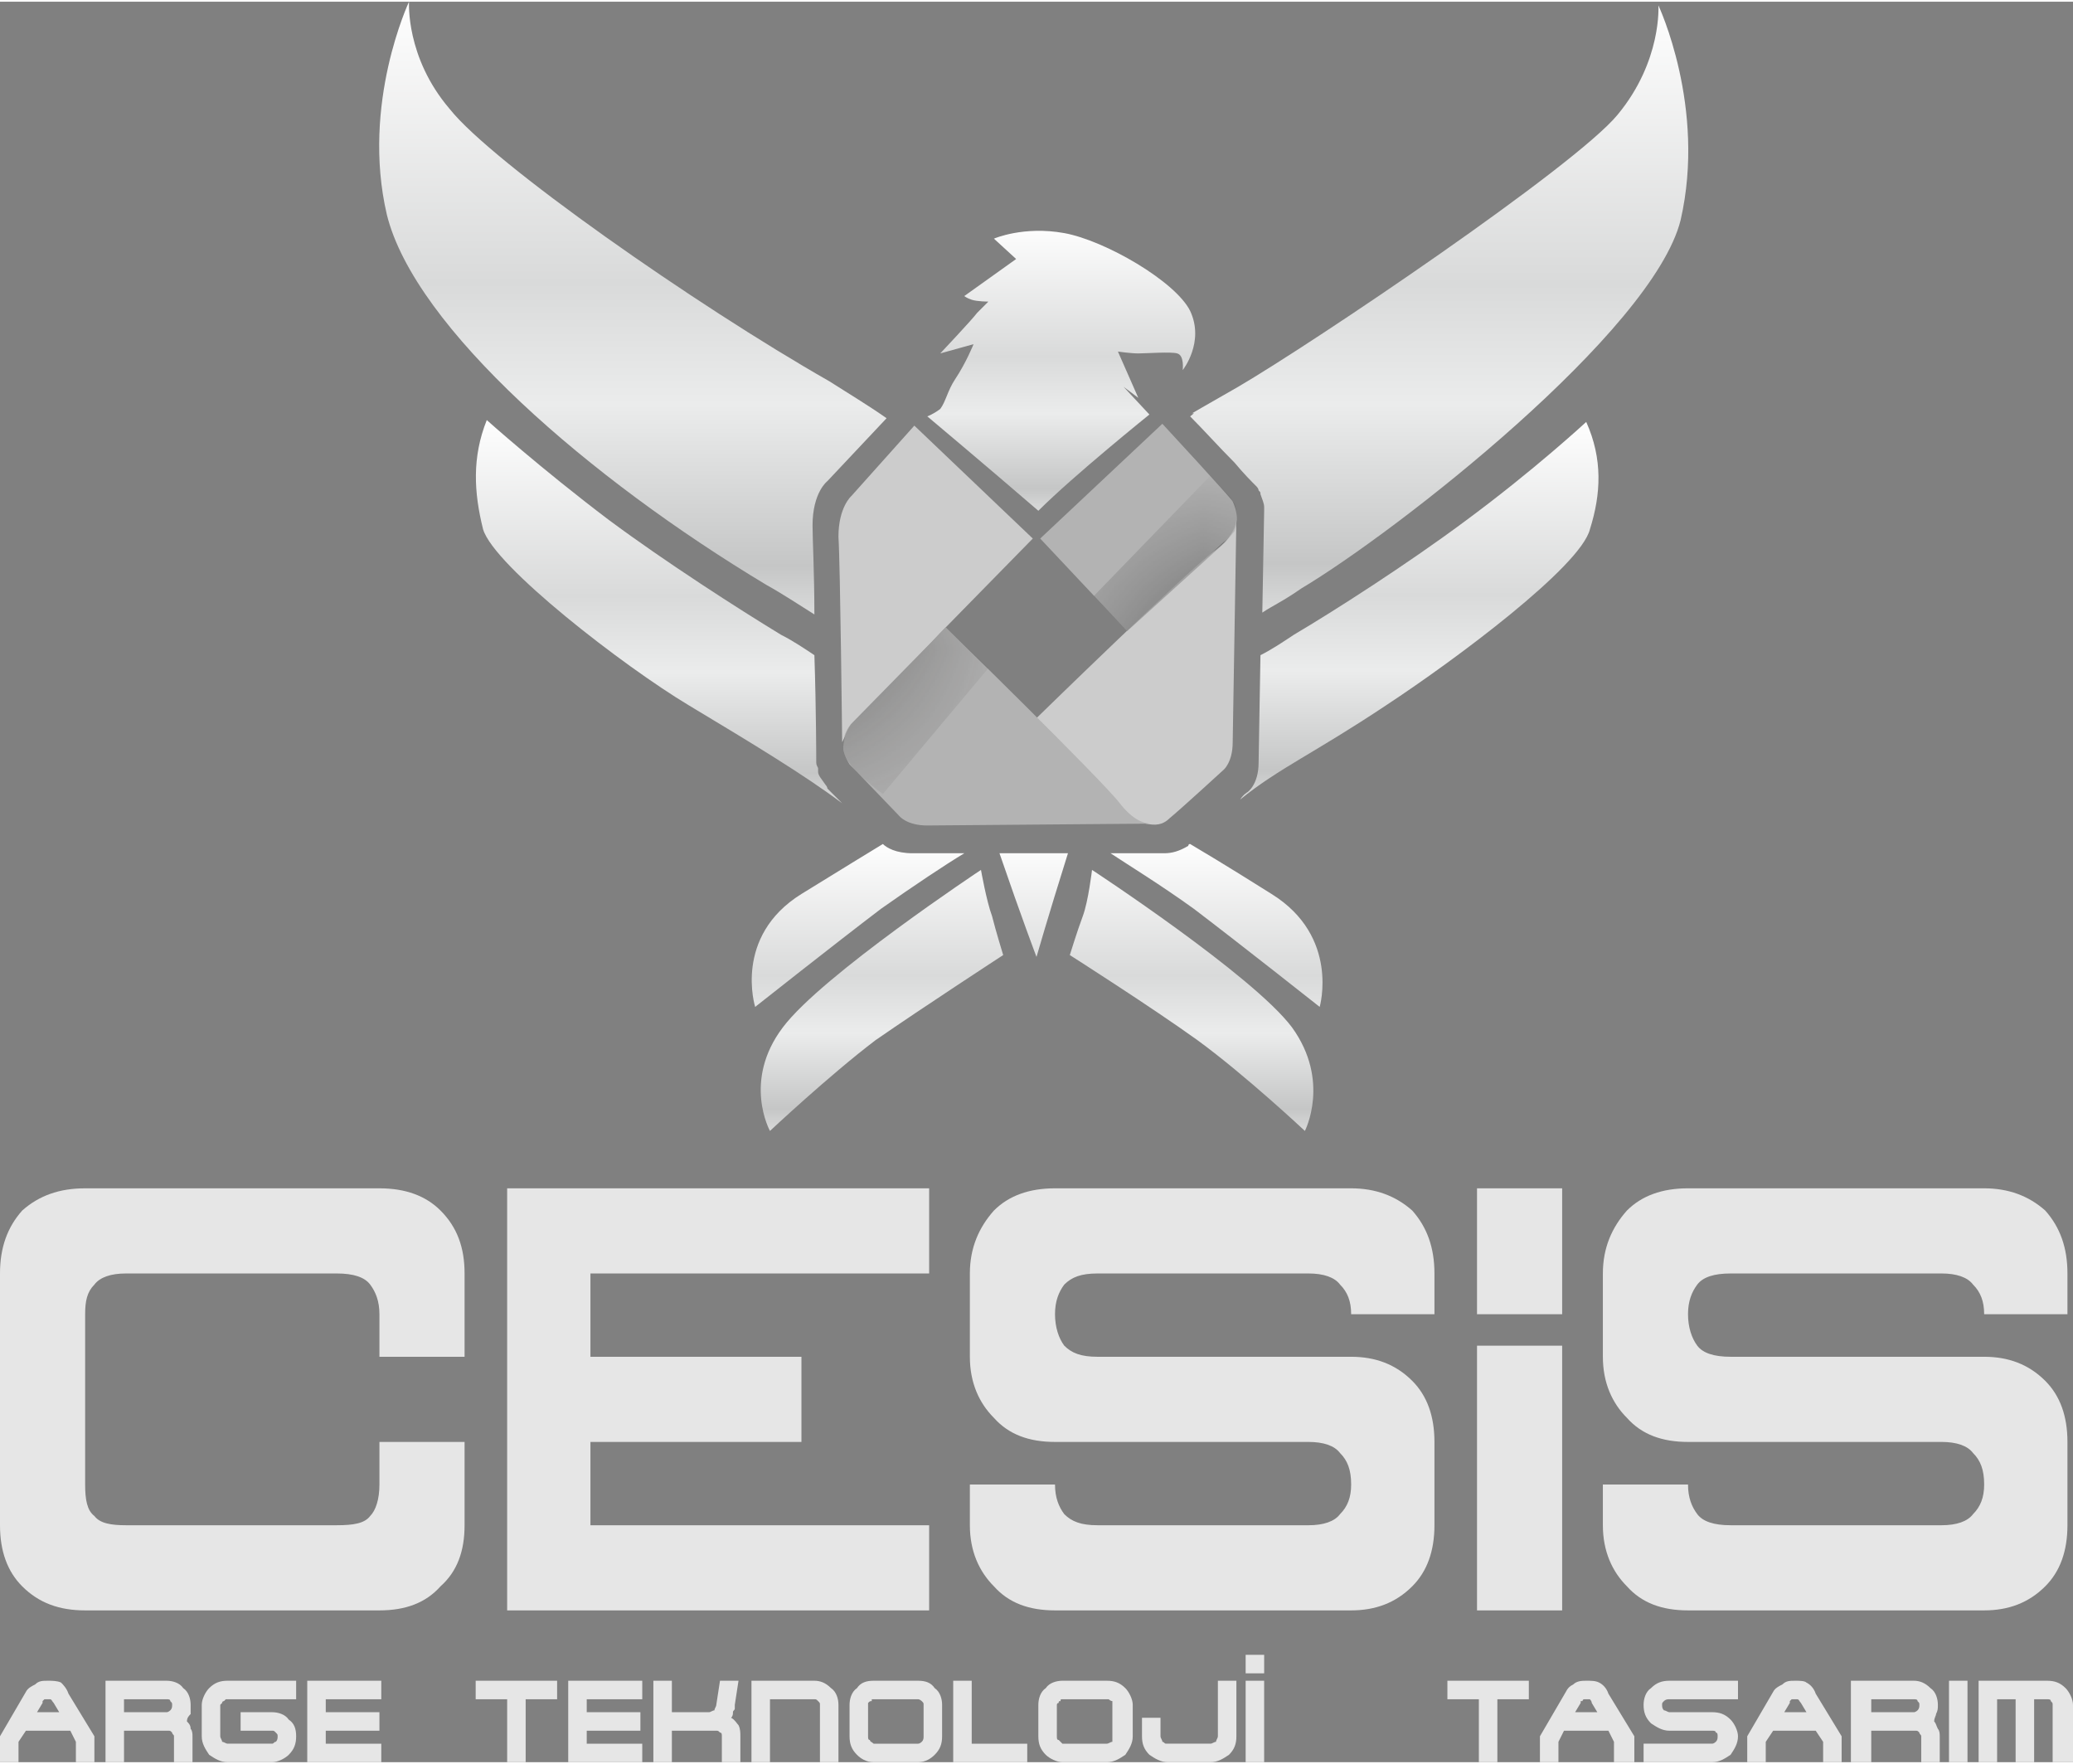 <?xml version="1.0" encoding="UTF-8"?>
<!DOCTYPE svg PUBLIC "-//W3C//DTD SVG 1.1//EN" "http://www.w3.org/Graphics/SVG/1.1/DTD/svg11.dtd">
<!-- Creator: CorelDRAW 2020 (64-Bit) -->
<svg xmlns="http://www.w3.org/2000/svg" xml:space="preserve" width="134px" height="114px" version="1.1" style="shape-rendering:geometricPrecision; text-rendering:geometricPrecision; image-rendering:optimizeQuality; fill-rule:evenodd; clip-rule:evenodd"
viewBox="0 0 11.2 9.51"
 xmlns:xlink="http://www.w3.org/1999/xlink"
 xmlns:xodm="http://www.corel.com/coreldraw/odm/2003">
 <rect x="0" y="0" width="11.2" height="9.51" fill="#808080" stroke="none"/>
 <defs>
  <style type="text/css">
   <![CDATA[
    .fil5 {fill:#2B2A29}
    .fil4 {fill:black}
    .fil3 {fill:#B3B3B3}
    .fil2 {fill:#CCCCCC}
    .fil0 {fill:#E6E6E6;fill-rule:nonzero}
    .fil1 {fill:url(#id4)}
   ]]>
  </style>
   <mask id="id0">
  <linearGradient id="id1" gradientUnits="userSpaceOnUse" x1="6.54" y1="3.16" x2="6.33" y2="2.93">
   <stop offset="0" style="stop-opacity:1; stop-color:white"/>
   <stop offset="1" style="stop-opacity:0; stop-color:white"/>
  </linearGradient>
    <rect style="fill:url(#id1)" x="5.81" y="2.46" width="0.97" height="1.04"/>
   </mask>
   <mask id="id2">
  <linearGradient id="id3" gradientUnits="userSpaceOnUse" x1="4.82" y1="3.56" x2="5.02" y2="3.8">
   <stop offset="0" style="stop-opacity:1; stop-color:white"/>
   <stop offset="1" style="stop-opacity:0; stop-color:white"/>
  </linearGradient>
    <rect style="fill:url(#id3)" x="4.46" y="3.28" width="0.98" height="1.1"/>
   </mask>
  <linearGradient id="id4" gradientUnits="objectBoundingBox" x1="0%" y1="100.002%" x2="0%" y2="0%">
   <stop offset="0" style="stop-opacity:1; stop-color:#D9DADA"/>
   <stop offset="0.078" style="stop-opacity:1; stop-color:#C5C6C6"/>
   <stop offset="0.341" style="stop-opacity:1; stop-color:#EBECEC"/>
   <stop offset="0.541" style="stop-opacity:1; stop-color:#D9DADA"/>
   <stop offset="1" style="stop-opacity:1; stop-color:#FEFEFE"/>
  </linearGradient>
 </defs>
 <g id="Layer_x0020_1">
  <path class="fil0" d="M8.66 8.01l0 0.22c0,0.14 0.05,0.25 0.13,0.33 0.08,0.09 0.19,0.13 0.33,0.13l1.6 0c0.13,0 0.24,-0.04 0.33,-0.13 0.08,-0.08 0.12,-0.19 0.12,-0.33l0 -0.22 0 -0.23c0,-0.14 -0.04,-0.25 -0.12,-0.33 -0.09,-0.09 -0.2,-0.13 -0.33,-0.13l-0.62 0 -0.37 0 -0.38 0c-0.09,0 -0.15,-0.02 -0.18,-0.06 -0.03,-0.04 -0.05,-0.1 -0.05,-0.17 0,-0.07 0.02,-0.12 0.05,-0.16 0.03,-0.04 0.09,-0.06 0.18,-0.06l1.14 0c0.08,0 0.14,0.02 0.17,0.06 0.04,0.04 0.06,0.09 0.06,0.16l0.45 0 0 -0.22c0,-0.14 -0.04,-0.25 -0.12,-0.34 -0.09,-0.08 -0.2,-0.12 -0.33,-0.12l-1.6 0c-0.14,0 -0.25,0.04 -0.33,0.12 -0.08,0.09 -0.13,0.2 -0.13,0.34l0 0.22 0 0.23c0,0.14 0.05,0.25 0.13,0.33 0.08,0.09 0.19,0.13 0.33,0.13l0.61 0 0.37 0 0.39 0c0.08,0 0.14,0.02 0.17,0.06 0.04,0.04 0.06,0.09 0.06,0.17 0,0.07 -0.02,0.12 -0.06,0.16 -0.03,0.04 -0.09,0.06 -0.17,0.06l-1.14 0c-0.09,0 -0.15,-0.02 -0.18,-0.06 -0.03,-0.04 -0.05,-0.09 -0.05,-0.16l-0.46 0zm-8.2 -0.92c0,-0.07 0.01,-0.12 0.05,-0.16 0.03,-0.04 0.09,-0.06 0.17,-0.06l1.14 0c0.09,0 0.15,0.02 0.18,0.06 0.03,0.04 0.05,0.09 0.05,0.16l0 0.23 0.46 0 0 -0.45c0,-0.14 -0.04,-0.25 -0.13,-0.34 -0.08,-0.08 -0.19,-0.12 -0.33,-0.12l-1.59 0c-0.14,0 -0.25,0.04 -0.34,0.12 -0.08,0.09 -0.12,0.2 -0.12,0.34l0 1.36c0,0.14 0.04,0.25 0.12,0.33 0.09,0.09 0.2,0.13 0.34,0.13l1.59 0c0.14,0 0.25,-0.04 0.33,-0.13 0.09,-0.08 0.13,-0.19 0.13,-0.33l0 -0.45 -0.46 0 0 0.23c0,0.08 -0.02,0.14 -0.05,0.17 -0.03,0.04 -0.09,0.05 -0.18,0.05l-1.14 0c-0.08,0 -0.14,-0.01 -0.17,-0.05 -0.04,-0.03 -0.05,-0.09 -0.05,-0.17l0 -0.92zm3.87 0.69l0 -0.46 -1.14 0 0 -0.45 1.83 0 0 -0.46 -2.28 0 0 2.28 2.28 0 0 -0.46 -1.83 0 0 -0.45 1.14 0zm0.91 0.23l0 0.22c0,0.14 0.05,0.25 0.13,0.33 0.08,0.09 0.19,0.13 0.33,0.13l1.6 0c0.13,0 0.24,-0.04 0.33,-0.13 0.08,-0.08 0.12,-0.19 0.12,-0.33l0 -0.22 0 -0.23c0,-0.14 -0.04,-0.25 -0.12,-0.33 -0.09,-0.09 -0.2,-0.13 -0.33,-0.13l-0.62 0 -0.37 0 -0.38 0c-0.09,0 -0.14,-0.02 -0.18,-0.06 -0.03,-0.04 -0.05,-0.1 -0.05,-0.17 0,-0.07 0.02,-0.12 0.05,-0.16 0.04,-0.04 0.09,-0.06 0.18,-0.06l1.14 0c0.08,0 0.14,0.02 0.17,0.06 0.04,0.04 0.06,0.09 0.06,0.16l0.45 0 0 -0.22c0,-0.14 -0.04,-0.25 -0.12,-0.34 -0.09,-0.08 -0.2,-0.12 -0.33,-0.12l-1.6 0c-0.14,0 -0.25,0.04 -0.33,0.12 -0.08,0.09 -0.13,0.2 -0.13,0.34l0 0.22 0 0.23c0,0.14 0.05,0.25 0.13,0.33 0.08,0.09 0.19,0.13 0.33,0.13l0.61 0 0.37 0 0.39 0c0.08,0 0.14,0.02 0.17,0.06 0.04,0.04 0.06,0.09 0.06,0.17 0,0.07 -0.02,0.12 -0.06,0.16 -0.03,0.04 -0.09,0.06 -0.17,0.06l-1.14 0c-0.09,0 -0.14,-0.02 -0.18,-0.06 -0.03,-0.04 -0.05,-0.09 -0.05,-0.16l-0.46 0zm3.2 -1.6l-0.46 0 0 0.68 0.46 0 0 -0.68zm-0.46 0.85l0 1.43 0.46 0 0 -1.43 -0.46 0z"/>
  <path class="fil0" d="M0.14 9.34l-0.04 0.06 0 0.11 -0.1 0 0 -0.14 0.14 -0.24c0.01,-0.02 0.03,-0.03 0.05,-0.04 0.02,-0.02 0.04,-0.02 0.07,-0.02 0.02,0 0.05,0 0.07,0.01 0.01,0.01 0.03,0.03 0.04,0.06l0.14 0.23 0 0.14 -0.1 0 0 -0.11 -0.03 -0.06 -0.24 0zm0.18 -0.1l-0.03 -0.05c-0.01,-0.01 -0.01,-0.02 -0.02,-0.02 0,0 -0.01,0 -0.01,0 -0.01,0 -0.01,0 -0.02,0 0,0 -0.01,0.01 -0.01,0.01 0,0 0,0 0,0 0,0 0,0 0,0.01l-0.03 0.05 0.12 0zm0.25 -0.17c0,0 0.01,0 0.05,0 0.03,0 0.07,0 0.11,0 0.04,0 0.07,0 0.11,0 0.03,0 0.05,0 0.06,0 0.03,0 0.07,0.01 0.09,0.04 0.03,0.02 0.04,0.06 0.04,0.09 0,0.02 0,0.03 0,0.05 -0.01,0.01 -0.02,0.02 -0.02,0.04 0.01,0.01 0.02,0.02 0.02,0.04 0.01,0.01 0.01,0.03 0.01,0.04l0 0.14 -0.1 0 0 -0.14c0,-0.01 -0.01,-0.01 -0.01,-0.02 -0.01,-0.01 -0.01,-0.01 -0.02,-0.01 0,0 -0.01,0 -0.04,0 -0.02,0 -0.05,0 -0.08,0 -0.03,0 -0.06,0 -0.09,0 -0.02,0 -0.03,0 -0.03,0l0 0.17 -0.1 0 0 -0.44zm0.33 0.1l-0.23 0 0 0.07 0.23 0c0.01,0 0.02,-0.01 0.02,-0.01 0.01,-0.01 0.01,-0.02 0.01,-0.03 0,-0.01 0,-0.01 -0.01,-0.02 0,-0.01 -0.01,-0.01 -0.02,-0.01zm0.7 -0.1l0 0.1 -0.37 0c0,0 -0.01,0 -0.01,0 0,0 0,0 -0.01,0.01 0,0 -0.01,0 -0.01,0.01 0,0 -0.01,0.01 -0.01,0.01l0 0.17c0,0.01 0.01,0.02 0.01,0.03 0.01,0 0.02,0.01 0.03,0.01 0,0 0,0 0,0 0,0 0,0 0,0l0.24 0c0.01,0 0.01,-0.01 0.02,-0.01 0.01,-0.01 0.01,-0.02 0.01,-0.03 0,-0.01 0,-0.01 -0.01,-0.02 -0.01,-0.01 -0.01,-0.01 -0.02,-0.01l-0.17 0 0 -0.1c0,0 0.01,0 0.04,0 0.02,0 0.05,0 0.09,0 0,0 0.01,0 0.02,0 0,0 0.01,0 0.02,0 0.03,0 0.07,0.01 0.09,0.04 0.03,0.02 0.04,0.05 0.04,0.09 0,0.04 -0.01,0.07 -0.04,0.1 -0.02,0.02 -0.06,0.04 -0.09,0.04l-0.24 0c-0.04,0 -0.07,-0.02 -0.1,-0.04 -0.02,-0.03 -0.04,-0.06 -0.04,-0.1 0,0 0,-0.01 0,-0.02 0,-0.02 0,-0.04 0,-0.06 0,-0.02 0,-0.04 0,-0.06 0,-0.01 0,-0.02 0,-0.03 0,-0.03 0.02,-0.07 0.04,-0.09 0.03,-0.03 0.06,-0.04 0.1,-0.04l0.37 0zm0.16 0.34l0.3 0 0 0.1 -0.4 0 0 -0.44 0.4 0 0 0.1 -0.3 0 0 0.07 0.29 0 0 0.1 -0.29 0 0 0.07zm0.98 -0.24l-0.17 0 0 -0.1 0.44 0 0 0.1 -0.17 0 0 0.34 -0.1 0 0 -0.34zm0.43 0.24l0.3 0 0 0.1 -0.4 0 0 -0.44 0.4 0 0 0.1 -0.3 0 0 0.07 0.29 0 0 0.1 -0.29 0 0 0.07zm0.46 -0.07l0 0.17 -0.1 0 0 -0.44 0.1 0 0 0.17 0.2 0c0.01,0 0.02,-0.01 0.03,-0.01 0,-0.01 0.01,-0.02 0.01,-0.03l0.02 -0.13 0.1 0 -0.02 0.13c0,0.01 0,0.01 0,0.01 0,0 0,0 0,0.01 0,0.01 -0.01,0.01 -0.01,0.02 0,0.01 0,0.02 -0.01,0.03 0.02,0.01 0.03,0.03 0.04,0.04 0.01,0.02 0.01,0.04 0.01,0.06l0 0.14 -0.1 0 0 -0.14c0,-0.01 0,-0.02 -0.01,-0.02 -0.01,-0.01 -0.01,-0.01 -0.02,-0.01l-0.24 0zm0.43 0.17l0 -0.44 0.34 0c0.03,0 0.06,0.01 0.09,0.04 0.03,0.02 0.04,0.06 0.04,0.09l0 0.31 -0.1 0 0 -0.31c0,-0.01 0,-0.01 -0.01,-0.02 -0.01,-0.01 -0.01,-0.01 -0.02,-0.01 0,0 0,0 0,0 0,0 0,0 0,0l-0.24 0 0 0.34 -0.1 0zm0.66 0c-0.04,0 -0.07,-0.02 -0.09,-0.04 -0.03,-0.03 -0.04,-0.06 -0.04,-0.1 0,0 0,-0.01 0,-0.02 0,-0.02 0,-0.04 0,-0.06 0,-0.02 0,-0.04 0,-0.06 0,-0.01 0,-0.02 0,-0.03 0,-0.03 0.01,-0.07 0.04,-0.09 0.02,-0.03 0.05,-0.04 0.09,-0.04l0.24 0c0.04,0 0.07,0.01 0.09,0.04 0.03,0.02 0.04,0.06 0.04,0.09 0,0.01 0,0.02 0,0.03 0,0.02 0,0.04 0,0.06 0,0.02 0,0.04 0,0.06 0,0.01 0,0.02 0,0.02 0,0.04 -0.01,0.07 -0.04,0.1 -0.02,0.02 -0.05,0.04 -0.09,0.04l-0.24 0zm0.24 -0.1c0.01,0 0.02,-0.01 0.02,-0.01 0.01,-0.01 0.01,-0.02 0.01,-0.03l0 -0.17c0,-0.01 0,-0.01 -0.01,-0.02 0,0 -0.01,-0.01 -0.02,-0.01 0,0 0,0 0,0 0,0 0,0 0,0l-0.24 0c0,0 0,0 -0.01,0 0,0 0,0 0,0.01 -0.01,0 -0.01,0 -0.02,0.01 0,0 0,0.01 0,0.01l0 0.17c0,0.01 0,0.02 0.01,0.02 0,0.01 0.01,0.01 0.02,0.02 0,0 0,0 0,0 0,0 0,0 0,0l0.24 0zm0.59 0.1l-0.4 0 0 -0.44 0.1 0 0 0.34 0.3 0 0 0.1zm0.19 0c-0.03,0 -0.07,-0.02 -0.09,-0.04 -0.03,-0.03 -0.04,-0.06 -0.04,-0.1 0,0 0,-0.01 0,-0.02 0,-0.02 0,-0.04 0,-0.06 0,-0.02 0,-0.04 0,-0.06 0,-0.01 0,-0.02 0,-0.03 0,-0.03 0.01,-0.07 0.04,-0.09 0.02,-0.03 0.06,-0.04 0.09,-0.04l0.24 0c0.04,0 0.07,0.01 0.1,0.04 0.02,0.02 0.04,0.06 0.04,0.09 0,0.01 0,0.02 0,0.03 0,0.02 0,0.04 0,0.06 0,0.02 0,0.04 0,0.06 0,0.01 0,0.02 0,0.02 0,0.04 -0.02,0.07 -0.04,0.1 -0.03,0.02 -0.06,0.04 -0.1,0.04l-0.24 0zm0.24 -0.1c0.01,0 0.02,-0.01 0.03,-0.01 0,-0.01 0,-0.02 0,-0.03l0 -0.17c0,-0.01 0,-0.01 0,-0.02 -0.01,0 -0.02,-0.01 -0.02,-0.01 0,0 0,0 -0.01,0 0,0 0,0 0,0l-0.24 0c0,0 0,0 0,0 -0.01,0 -0.01,0 -0.01,0.01 -0.01,0 -0.01,0 -0.01,0.01 -0.01,0 -0.01,0.01 -0.01,0.01l0 0.17c0,0.01 0,0.02 0.01,0.02 0.01,0.01 0.01,0.01 0.02,0.02 0,0 0,0 0,0 0,0 0,0 0,0l0.24 0zm0.7 -0.34l0 0.3c0,0.04 -0.01,0.07 -0.04,0.1 -0.03,0.02 -0.06,0.04 -0.1,0.04l-0.23 0c-0.04,0 -0.07,-0.02 -0.1,-0.04 -0.03,-0.03 -0.04,-0.06 -0.04,-0.1l0 -0.1 0.1 0 0 0.1c0,0.01 0.01,0.02 0.01,0.03 0.01,0 0.01,0.01 0.02,0.01 0,0 0,0 0,0 0.01,0 0.01,0 0.01,0l0.23 0c0.01,0 0.02,-0.01 0.03,-0.01 0,-0.01 0.01,-0.02 0.01,-0.03l0 -0.3 0.1 0zm0.15 0.44l-0.1 0 0 -0.44 0.1 0 0 0.44zm1.16 -0.34l-0.17 0 0 -0.1 0.44 0 0 0.1 -0.17 0 0 0.34 -0.1 0 0 -0.34zm0.46 0.17l-0.03 0.06 0 0.11 -0.1 0 0 -0.14 0.14 -0.24c0.01,-0.02 0.02,-0.03 0.04,-0.04 0.02,-0.02 0.05,-0.02 0.07,-0.02 0.03,0 0.05,0 0.07,0.01 0.02,0.01 0.04,0.03 0.05,0.06l0.14 0.23 0 0.14 -0.11 0 0 -0.11 -0.03 -0.06 -0.24 0zm0.18 -0.1l-0.03 -0.05c0,-0.01 -0.01,-0.02 -0.01,-0.02 -0.01,0 -0.01,0 -0.02,0 0,0 -0.01,0 -0.01,0 -0.01,0 -0.01,0.01 -0.01,0.01 0,0 -0.01,0 -0.01,0 0,0 0,0 0,0.01l-0.03 0.05 0.12 0zm0.62 0.1c0,0 -0.01,0 -0.04,0 -0.03,0 -0.06,0 -0.1,0 -0.01,0 -0.03,0 -0.05,0 -0.02,0 -0.03,0 -0.04,0 -0.04,0 -0.07,-0.02 -0.1,-0.04 -0.03,-0.03 -0.04,-0.06 -0.04,-0.1 0,-0.03 0.01,-0.07 0.04,-0.09 0.03,-0.03 0.06,-0.04 0.1,-0.04l0.37 0 0 0.1 -0.37 0c-0.01,0 -0.02,0 -0.03,0.01 -0.01,0.01 -0.01,0.01 -0.01,0.02 0,0.01 0,0.02 0.01,0.03 0.01,0 0.02,0.01 0.03,0.01 0,0 0.01,0 0.03,0 0.03,0 0.05,0 0.08,0 0.03,0 0.05,0 0.08,0 0.02,0 0.03,0 0.04,0 0.04,0 0.07,0.01 0.1,0.04 0.02,0.02 0.04,0.06 0.04,0.09 0,0.04 -0.02,0.07 -0.04,0.1 -0.03,0.02 -0.06,0.04 -0.1,0.04l-0.37 0 0 -0.1 0.37 0c0.01,0 0.02,-0.01 0.02,-0.01 0.01,-0.01 0.01,-0.02 0.01,-0.03 0,-0.01 0,-0.02 -0.01,-0.02 0,-0.01 -0.01,-0.01 -0.02,-0.01zm0.33 0l-0.04 0.06 0 0.11 -0.1 0 0 -0.14 0.14 -0.24c0.01,-0.02 0.03,-0.03 0.05,-0.04 0.02,-0.02 0.04,-0.02 0.07,-0.02 0.02,0 0.05,0 0.06,0.01 0.02,0.01 0.04,0.03 0.05,0.06l0.14 0.23 0 0.14 -0.1 0 0 -0.11 -0.04 -0.06 -0.23 0zm0.18 -0.1l-0.03 -0.05c-0.01,-0.01 -0.01,-0.02 -0.02,-0.02 0,0 -0.01,0 -0.01,0 -0.01,0 -0.01,0 -0.02,0 0,0 -0.01,0.01 -0.01,0.01 0,0 0,0 0,0 0,0 0,0 0,0.01l-0.03 0.05 0.12 0zm0.24 -0.17c0,0 0.02,0 0.06,0 0.03,0 0.07,0 0.11,0 0.04,0 0.07,0 0.1,0 0.04,0 0.06,0 0.07,0 0.03,0 0.06,0.01 0.09,0.04 0.03,0.02 0.04,0.06 0.04,0.09 0,0.02 0,0.03 -0.01,0.05 0,0.01 -0.01,0.02 -0.01,0.04 0.01,0.01 0.01,0.02 0.02,0.04 0.01,0.01 0.01,0.03 0.01,0.04l0 0.14 -0.1 0 0 -0.14c0,-0.01 -0.01,-0.01 -0.01,-0.02 -0.01,-0.01 -0.01,-0.01 -0.02,-0.01 0,0 -0.02,0 -0.04,0 -0.03,0 -0.05,0 -0.08,0 -0.03,0 -0.06,0 -0.09,0 -0.02,0 -0.03,0 -0.03,0l0 0.17 -0.11 0 0 -0.44zm0.34 0.1l-0.23 0 0 0.07 0.23 0c0.01,0 0.02,-0.01 0.02,-0.01 0.01,-0.01 0.01,-0.02 0.01,-0.03 0,-0.01 0,-0.01 -0.01,-0.02 0,-0.01 -0.01,-0.01 -0.02,-0.01zm0.29 0.34l-0.1 0 0 -0.44 0.1 0 0 0.44zm0.36 0l-0.1 0 0 -0.34 -0.1 0 0 0.34 -0.1 0 0 -0.44 0.37 0c0.04,0 0.07,0.01 0.1,0.04 0.02,0.02 0.04,0.06 0.04,0.09l0 0.31 -0.11 0 0 -0.31c0,-0.01 0,-0.01 -0.01,-0.02 0,-0.01 -0.01,-0.01 -0.02,-0.01l-0.07 0 0 0.34z"/>
  <polygon class="fil0" points="6.83,9.03 6.73,9.03 6.73,8.93 6.83,8.93 "/>
  <path class="fil1" d="M5.78 5.15c0,0 0.44,0.28 0.69,0.46 0.26,0.19 0.58,0.49 0.58,0.49 0,0 0.14,-0.27 -0.07,-0.56 -0.21,-0.28 -1.08,-0.85 -1.08,-0.85 0,0 -0.02,0.17 -0.05,0.25 -0.03,0.08 -0.07,0.21 -0.07,0.21zm0.22 -0.55c0.09,0.06 0.27,0.17 0.45,0.3 0.25,0.19 0.68,0.53 0.68,0.53 0,0 0.11,-0.38 -0.26,-0.61 -0.27,-0.17 -0.39,-0.24 -0.44,-0.27 -0.01,0 -0.01,0.01 -0.01,0.01 -0.05,0.03 -0.09,0.04 -0.13,0.04 0,0 0,0 0.01,0l-0.3 0zm-0.79 0c-0.1,0.06 -0.28,0.18 -0.45,0.3 -0.25,0.19 -0.68,0.53 -0.68,0.53 0,0 -0.12,-0.38 0.25,-0.61 0.26,-0.16 0.39,-0.24 0.44,-0.27 0.02,0.02 0.07,0.05 0.16,0.05l0.28 0zm0.39 0.56c0,0 -0.08,-0.21 -0.2,-0.56l0.37 0c-0.11,0.35 -0.17,0.56 -0.17,0.56zm-0.18 -0.01c0,0 -0.43,0.28 -0.69,0.46 -0.25,0.19 -0.57,0.49 -0.57,0.49 0,0 -0.15,-0.27 0.07,-0.56 0.21,-0.28 1.07,-0.85 1.07,-0.85 0,0 0.03,0.17 0.06,0.25 0.02,0.08 0.06,0.21 0.06,0.21z"/>
  <path class="fil1" d="M8.57 2.27c0,0 -0.28,0.26 -0.66,0.54 -0.31,0.23 -0.7,0.48 -0.92,0.61 -0.06,0.04 -0.12,0.08 -0.18,0.11l-0.01 0.58c0,0.12 -0.06,0.16 -0.06,0.16 0,0 -0.02,0.01 -0.04,0.04 0.21,-0.17 0.4,-0.25 0.79,-0.51 0.38,-0.25 1.05,-0.75 1.1,-0.95 0.06,-0.19 0.07,-0.38 -0.02,-0.58z"/>
  <path class="fil1" d="M2.63 2.26c0,0 0.29,0.26 0.66,0.54 0.31,0.23 0.7,0.48 0.93,0.62 0.06,0.03 0.12,0.07 0.18,0.11 0.01,0.3 0.01,0.57 0.01,0.57 0,0.02 0,0.02 0.01,0.04 0,0 0,0.01 0,0.01l0 0c0,0 0,0 0,0 0,0 0,0 0,0 0,0.01 0,0.01 0,0.01 0,0.02 0.02,0.04 0.04,0.07 0,0 0.01,0.01 0.01,0.02 0.01,0.01 0.02,0.02 0.03,0.03 0.02,0.02 0.03,0.03 0.05,0.05 -0.2,-0.15 -0.48,-0.32 -0.83,-0.53 -0.35,-0.21 -1.05,-0.75 -1.11,-0.95 -0.05,-0.2 -0.06,-0.39 0.02,-0.59z"/>
  <path class="fil1" d="M6.43 2.24c0.08,-0.06 -0.14,0.07 0.26,-0.16 0.41,-0.24 1.82,-1.19 2.05,-1.47 0.24,-0.29 0.22,-0.59 0.22,-0.59 0,0 0.26,0.55 0.12,1.16 -0.15,0.6 -1.53,1.68 -2.05,1.99 -0.1,0.07 -0.15,0.09 -0.21,0.13l0.01 -0.55c0,0 0,0 0,0 0,-0.01 0,-0.01 0,-0.02l0 0 0 0c0,-0.02 -0.01,-0.04 -0.02,-0.07 0,0 0,0 0,0l0 0c0,-0.01 0,-0.01 -0.01,-0.02 0,0 0,-0.01 -0.01,-0.02 0,0 0,0 0,0l0 0c-0.03,-0.03 -0.07,-0.07 -0.12,-0.13l0 0 0 0c-0.08,-0.08 -0.17,-0.18 -0.24,-0.25z"/>
  <path class="fil1" d="M4.4 3.31c-0.08,-0.05 -0.17,-0.11 -0.26,-0.16 -0.95,-0.57 -1.9,-1.39 -2.05,-2 -0.14,-0.6 0.12,-1.15 0.12,-1.15 0,0 -0.02,0.3 0.22,0.58 0.23,0.29 1.33,1.06 2.05,1.47 0.11,0.07 0.21,0.13 0.31,0.2l-0.32 0.34c0,0 -0.08,0.06 -0.08,0.24 0,0.07 0.01,0.26 0.01,0.48z"/>
  <path class="fil1" d="M6.21 2.23c0,0 -0.41,0.33 -0.6,0.52 -0.29,-0.25 -0.6,-0.51 -0.6,-0.51 0,0 0.03,-0.01 0.07,-0.04 0.03,-0.04 0.04,-0.1 0.08,-0.16 0.06,-0.09 0.1,-0.19 0.1,-0.19l-0.18 0.05c0,0 0.17,-0.18 0.2,-0.22 0.03,-0.03 0.06,-0.06 0.06,-0.06 0,0 -0.06,0 -0.09,-0.01 -0.03,-0.01 -0.04,-0.02 -0.04,-0.02l0.28 -0.2 -0.12 -0.11c0,0 0.16,-0.07 0.38,-0.03 0.22,0.04 0.6,0.26 0.68,0.42 0.08,0.17 -0.04,0.32 -0.04,0.32 0,0 0.01,-0.08 -0.03,-0.09 -0.03,-0.01 -0.17,0 -0.21,0 -0.04,0 -0.11,-0.01 -0.11,-0.01l0.11 0.25 -0.08 -0.06 0.14 0.15z"/>
  <path class="fil2" d="M5.08 3.41l0.5 -0.51 -0.64 -0.61 -0.34 0.38c0,0 -0.07,0.06 -0.07,0.22 0.01,0.16 0.02,1.11 0.02,1.11 0,0 0.05,-0.1 0.08,-0.12 0.03,-0.02 0.45,-0.47 0.45,-0.47z"/>
  <path class="fil3" d="M6.66 2.7c0.07,0.15 -0.05,0.22 -0.05,0.22l-0.52 0.48 -0.47 -0.5 0.66 -0.62c0,0 0.37,0.4 0.38,0.42z"/>
  <path class="fil2" d="M5.6 3.87c0,0 0.84,-0.82 0.97,-0.91 0.09,-0.07 0.11,-0.13 0.11,-0.17l-0.02 1.21c0,0.11 -0.05,0.15 -0.05,0.15 0,0 -0.24,0.22 -0.29,0.26 -0.04,0.04 -0.08,0.04 -0.13,0.03 -0.05,-0.01 -0.09,-0.05 -0.09,-0.05l-0.5 -0.52z"/>
  <path class="fil3" d="M5.11 3.38c0,0 0.84,0.82 0.94,0.95 0.07,0.09 0.13,0.11 0.17,0.11l-1.21 0.01c-0.11,0 -0.15,-0.05 -0.15,-0.05 0,0 -0.23,-0.24 -0.27,-0.28 -0.03,-0.05 -0.04,-0.08 -0.03,-0.13 0.01,-0.05 0.04,-0.09 0.04,-0.09l0.51 -0.52z"/>
  <path class="fil4" style="mask:url(#id0)" d="M6.09 3.4l0.53 -0.48 0.05 -0.06 0.01 -0.03 0 -0.06c0,0 0,-0.04 -0.01,-0.06 -0.01,-0.01 -0.02,-0.03 -0.02,-0.03 -0.01,-0.01 -0.11,-0.12 -0.11,-0.12l-0.63 0.65 0.18 0.19z"/>
  <path class="fil5" style="mask:url(#id2)" d="M5.11 3.38l-0.51 0.52c0,0 -0.06,0.06 -0.04,0.15 0.01,0.09 0.21,0.23 0.21,0.23l0.57 -0.68 -0.23 -0.22z"/>
 </g>
</svg>
